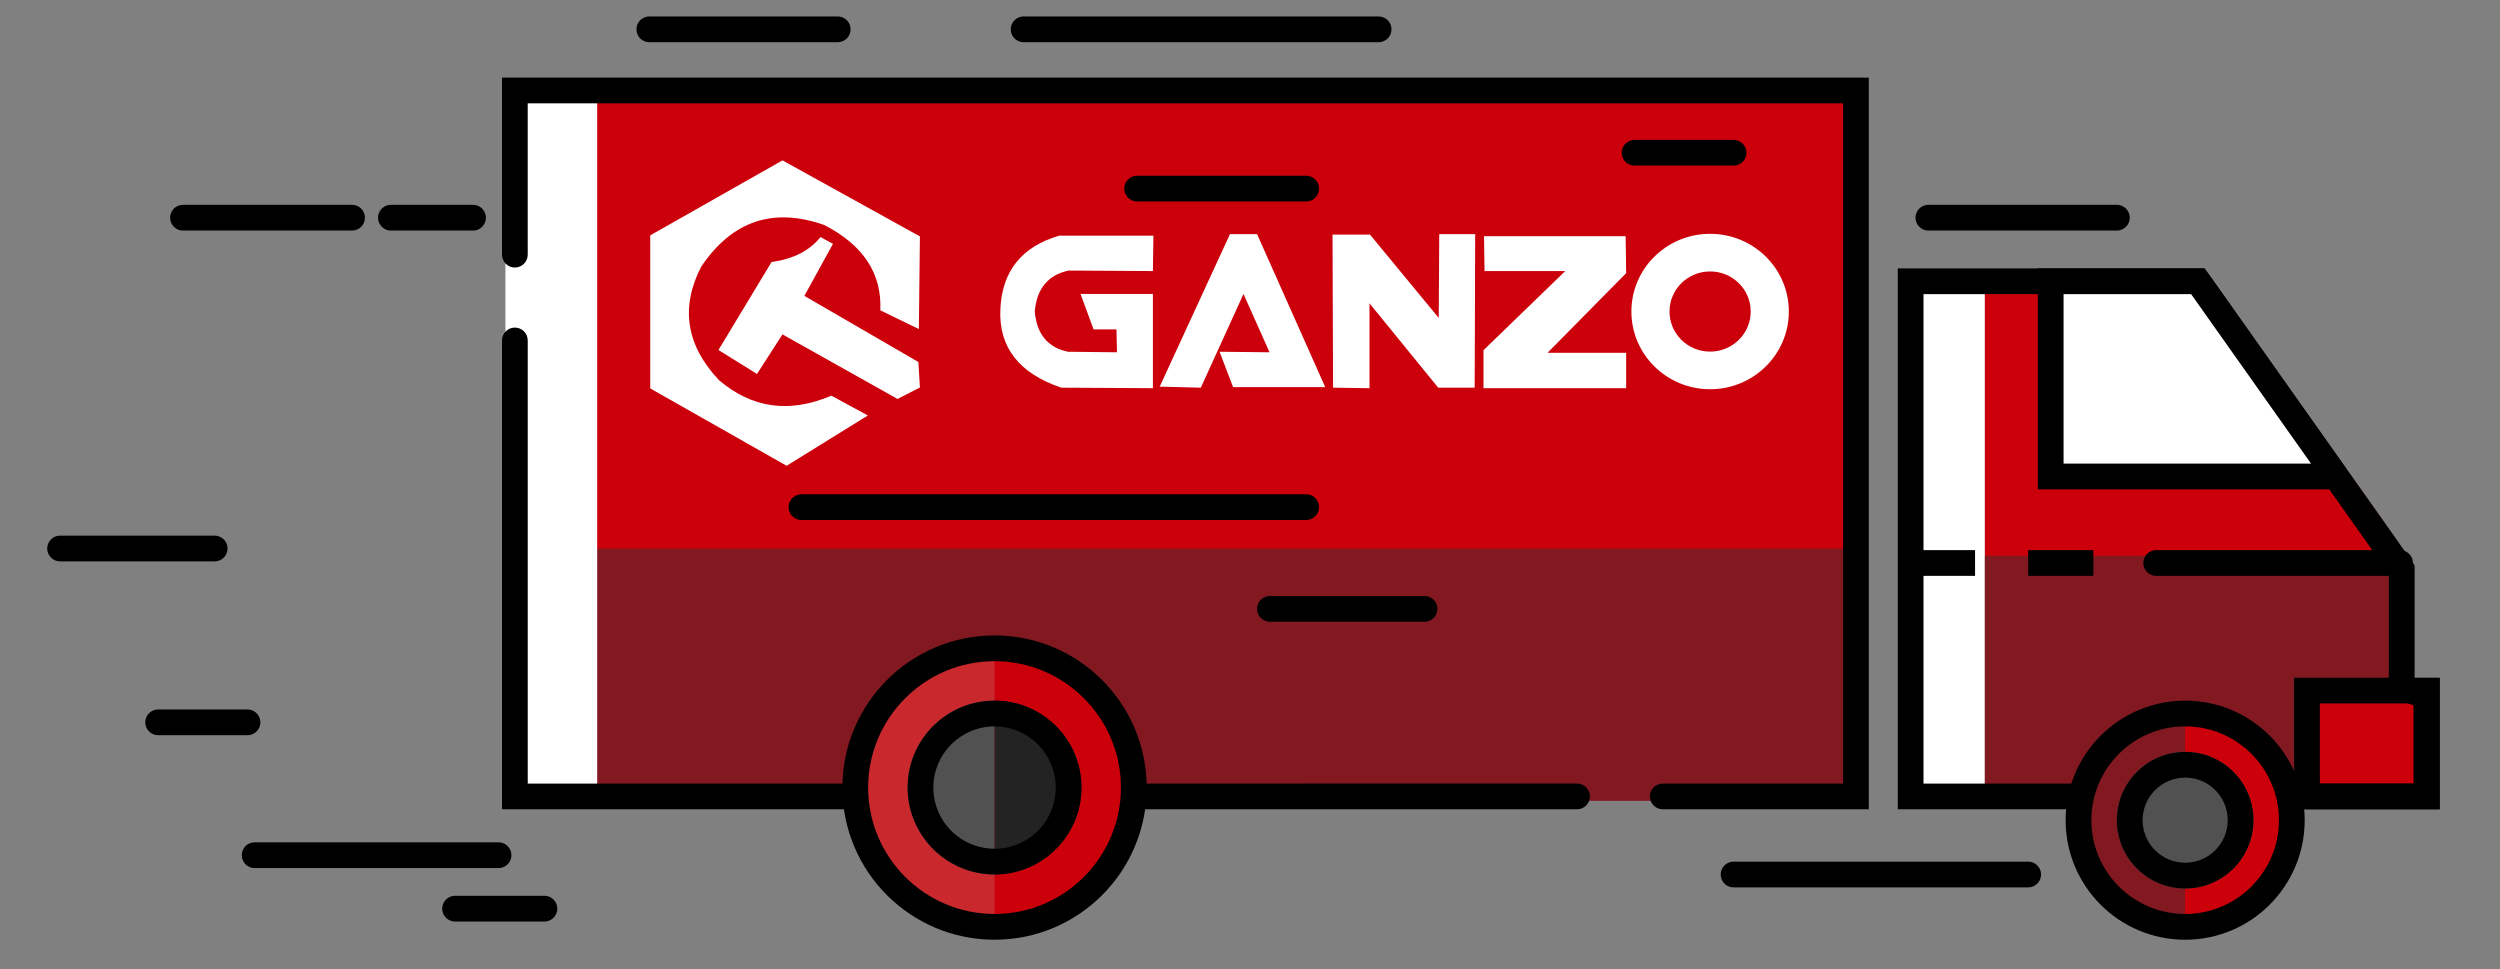 <?xml version="1.0" encoding="utf-8"?>
<!-- Generator: Adobe Illustrator 24.0.1, SVG Export Plug-In . SVG Version: 6.00 Build 0)  -->
<svg version="1.1" id="Слой_1" xmlns="http://www.w3.org/2000/svg" xmlns:xlink="http://www.w3.org/1999/xlink" x="0px" y="0px"
	 viewBox="0 0 136.063 52.74" style="enable-background:new 0 0 136.063 52.74;" xml:space="preserve">
<rect x="0" y="0" width="136.063" height="52.74" fill="#808080" stroke="none"/>
<style type="text/css">
	.st0{fill:#CC000A;}
	.st1{fill:#FFFFFF;}
	.st2{fill:#FF0001;}
	.st3{fill-rule:evenodd;clip-rule:evenodd;fill:#FF0001;}
	.st4{fill:#C9282D;}
	.st5{fill:#821921;}
	.st6{fill:#515151;}
	.st7{fill:#222322;}
	.st8{fill:none;stroke:#000000;stroke-width:12;stroke-linecap:round;stroke-miterlimit:10;stroke-dasharray:720,40;}
	.st9{fill:none;stroke:#000000;stroke-width:12;stroke-miterlimit:10;}
	.st10{fill-rule:evenodd;clip-rule:evenodd;fill:#FFFFFF;}
	
		.st11{fill:none;stroke:#000000;stroke-width:1.4;stroke-linecap:round;stroke-miterlimit:10;stroke-dasharray:84.026,4.668;}
	.st12{fill:none;stroke:#000000;stroke-width:1.4;stroke-miterlimit:10;}
	.st13{fill:#E2000C;}
	.st14{fill:#AA0011;}
	.st15{fill:#76E2F8;}
	.st16{fill:#A8EBFA;}
	.st17{fill:#DFD7D5;}
	.st18{fill:#EDE9E8;}
	.st19{fill:#FF3B45;}
	.st20{fill:#FEC9A3;}
	.st21{fill:#348FD9;}
	.st22{fill:#3086CD;}
	.st23{fill:#1A5485;}
	.st24{fill:#FEB784;}
	.st25{fill:#FFB531;}
	.st26{fill:#FFA912;}
	.st27{fill:#FFCB73;}
	.st28{fill:#F58F00;}
	.st29{fill-rule:evenodd;clip-rule:evenodd;fill:#CC000A;}
	.st30{fill:#D82F3C;}
	.st31{fill:none;}
	.st32{fill:#F2D1A5;}
	.st33{fill:#F2BB88;}
	.st34{fill:#5F6C75;}
	.st35{fill:#4E5A61;}
	.st36{fill:#AAB4BA;}
	.st37{fill:#798084;}
	.st38{fill:#99A0A3;}
	.st39{fill:#EF4D59;}
</style>
<rect x="31.183" y="4.607" class="st0" width="69.973" height="25.683"/>
<polygon class="st0" points="129.839,28.545 129.839,31.245 108.019,31.245 108.019,15.725 115.439,15.725 
	115.439,25.385 127.599,25.385 "/>
<rect x="103.705" y="30.247" class="st5" width="26.948" height="13.339"/>
<rect x="125.213" y="37.328" class="st0" width="6.981" height="6.276"/>
<g>
	<rect x="103.501" y="15.019" class="st1" width="4.518" height="28.174"/>
</g>
<rect x="30.857" y="29.853" class="st5" width="70.451" height="13.733"/>
<rect x="27.508" y="4.986" class="st1" width="4.994" height="38.3"/>
<g>
	<path d="M28.022,17.829c-0.387,0-0.7,0.313-0.7,0.7v25.517h1.4l0,0l0,0l0,0l0,0
		c7.762,0,45.144,0,45.144,0h9.164h2.801c0.387,0,0.7-0.313,0.7-0.7s-0.313-0.7-0.7-0.7h-2.801
		h-9.164H28.722v-24.117C28.722,18.142,28.408,17.829,28.022,17.829L28.022,17.829z M101.711,4.224H27.321
		v1.4l0,0c0,2.672,0,8.236,0,8.236c0,0.387,0.313,0.7,0.7,0.7s0.7-0.313,0.7-0.7V5.625
		h71.588v37.021h-9.812c-0.387,0-0.7,0.313-0.7,0.7s0.313,0.7,0.7,0.7h11.212V4.224
		L101.711,4.224z"/>
</g>
<g>
	<path d="M119.978,14.607h-16.691v1.4l0,0c0,5.851,0,28.039,0,28.039h1.4l0,0l0,0l0,0l0,0
		c5.854,0,28.068,0,28.068,0v-6.62l0,0l0,0l0,0l0,0l0,0l0,0l0,0l0,0l0,0l0,0l0,0l-0.015-0.006c0,0,0,0,0-0
		l-0.108-0.041c-0,0-0-0-0-0l-0.062-0.024c-0,0,0,0-0,0l-0.011-0.004
		c0-0,0-0-0-0l-0.113-0.043c0-0,0-0-0-0l-0.234-0.089l0,0
		l-0.117-0.044c-0-0-0-0-0.001-0l-0.007-0.003
		c-0.003-0.001-0.005-0.002-0.008-0.003l-0.116-0.044c-0,0-0.001-0-0.001-0l-0.15-0.057
		c-0,0-0,0-0,0l-0.084-0.032c-0,0-0-0-0.001-0l-0.087-0.033
		c0,0-0-0-0.001-0l-0.058-0.022c-0-0-0.001-0-0.002-0.001l-0.039-0.015
		c0,0,0-0-0-0l-0.072-0.027c-0,0-0.001-0-0.001-0l-0.001-0
		c-0,0-0,0-0-0l-0.026-0.01c0-0,0-0,0-0l-0.008-0.003l0,0l-0.015-0.006
		v-6.144l0,0l0,0l0,0l0,0l0,0l0,0l0,0l0,0l0,0l0,0l0,0l0,0c0,0,0-0-0-0l0,0
		c-0-0.001-0.001-0.002-0.004-0.005v-0c-0-0-0.001-0.001-0.001-0.002l0,0
		c-0-0-0-0.001-0.001-0.001v-0c-0-0.001-0.001-0.001-0.001-0.002l-0-0
		c0-0-0-0.001-0.001-0.001l0,0c0-0-0-0.001-0-0.001l0,0
		c-0.001-0.001-0.002-0.002-0.003-0.004l-0.002-0.003c-0-0-0-0-0-0.001
		l-0.001-0.001c-0-0-0-0-0-0v-0c-0.001-0.001-0.002-0.003-0.003-0.005
		l-0-0c-0.003-0.005-0.008-0.011-0.012-0.017l-0-0.001
		c-0.001-0.002-0.002-0.003-0.003-0.005h-0c0-0-0-0.001-0-0.001v-0
		c0-0-0-0-0-0l-0-0.001c-0-0-0-0.001-0.001-0.001l-0-0.001
		c-0.008-0.011-0.017-0.024-0.027-0.038l0,0c0-0-0-0.001-0.001-0.001v-0
		c-0.002-0.003-0.005-0.007-0.007-0.01v-0c-0-0.001-0.001-0.001-0.001-0.002l0,0
		c-0.002-0.003-0.005-0.007-0.007-0.01l0,0c0-0-0-0.001-0-0.001l-0.002-0.002
		c-0.004-0.006-0.008-0.012-0.013-0.019l-0-0c-0.014-0.02-0.029-0.041-0.045-0.064
		l-0-0c-0.007-0.01-0.014-0.02-0.021-0.03l-0.001-0.001l0,0l-0.001-0.001
		c-0-0.001-0.001-0.002-0.002-0.004l-0-0c-0.006-0.01-0.014-0.019-0.021-0.029v-0
		c-0-0-0-0.001-0.001-0.001l-0.001-0.002c0-0,0-0,0-0l-0.001-0.001
		c-0.001-0.001-0.002-0.003-0.003-0.004l-0.001-0.001c-0.003-0.005-0.007-0.011-0.011-0.016
		l-0.001-0.002c-0-0-0-0.001-0.001-0.002l-0-0
		c-0.001-0.001-0.001-0.002-0.002-0.003l-0.001-0.002c-0.002-0.003-0.004-0.006-0.006-0.01
		l-0-0.001c-0.002-0.003-0.004-0.006-0.006-0.009l-0-0
		c-0.005-0.007-0.01-0.013-0.015-0.02l0,0c-0.007-0.01-0.014-0.02-0.021-0.03v-0
		c-0.013-0.018-0.026-0.037-0.04-0.056l-0.001-0.002c-0.001-0.001-0.002-0.003-0.003-0.004v-0
		c-0.013-0.018-0.026-0.037-0.04-0.056l-0.002-0.003c-0-0-0-0.001-0.001-0.001
		l-0.013-0.018c-0.003-0.005-0.006-0.01-0.01-0.014l0,0c-0-0.001-0.001-0.001-0.001-0.002
		l-0.001-0.002c-0-0-0.001-0.001-0.001-0.001l-0-0
		c-0-0.001-0.001-0.001-0.001-0.002l-0-0.001c-0.004-0.006-0.009-0.012-0.013-0.018
		l-0.001-0.002c-0-0-0.001-0.001-0.001-0.002v-0c-0-0.001-0.001-0.001-0.002-0.002
		l-0.002-0.004c-0.001-0.001-0.002-0.003-0.003-0.005l-0.001-0.002
		c-0-0-0-0.001-0.001-0.001l-0.001-0.002c-0-0-0.001-0.001-0.001-0.002l0,0
		c-0-0.001-0.001-0.002-0.002-0.003l-0-0.001c-0.003-0.004-0.006-0.009-0.01-0.014
		l-0.004-0.006c-0.001-0.001-0.001-0.002-0.002-0.003l-0.004-0.006
		c-0.001-0.001-0.001-0.002-0.002-0.002l-0.005-0.007v-0l-0.001-0.002
		c-0.008-0.011-0.016-0.022-0.024-0.034l0,0c-0.007-0.01-0.014-0.02-0.021-0.029l-0.003-0.004
		c-0-0.001-0.001-0.002-0.002-0.003l-0.002-0.002c-0.001-0.002-0.003-0.004-0.005-0.007
		l-0.002-0.003c-0.001-0.001-0.002-0.003-0.003-0.005l-0.003-0.005
		c-0.006-0.009-0.013-0.018-0.019-0.027l-0.001-0.001c-0.002-0.003-0.004-0.005-0.005-0.008
		l-0.001-0.001c-0.005-0.007-0.01-0.014-0.015-0.021v-0c-0.001-0.002-0.002-0.003-0.004-0.005
		l-0.004-0.006c-0.001-0.001-0.002-0.003-0.003-0.004l-0.001-0.003
		c-0-0-0-0.001-0.001-0.001l-0.004-0.006l0,0l-0.024-0.034
		c-0-0-0-0.001-0.001-0.001l-0.004-0.006c-0.032-0.046-0.065-0.092-0.098-0.139
		l-0.002-0.002c0-0,0-0,0-0.001l-0.003-0.004c-0-0-0.001-0.001-0.001-0.002v-0
		c-0.001-0.002-0.003-0.004-0.004-0.006l-0.001-0.001c0-0-0-0.001-0.001-0.001l-0.001-0.002
		c-0.005-0.007-0.01-0.014-0.015-0.021l-0.002-0.003c-0.001-0.001-0.002-0.003-0.003-0.005
		l-0.001-0.001c-0-0.001-0.001-0.001-0.001-0.002l-0-0
		c-0.004-0.006-0.009-0.013-0.013-0.019l-0.002-0.003c-0.001-0.002-0.003-0.004-0.005-0.007
		l-0-0.001c-0.004-0.005-0.007-0.01-0.011-0.015l-0.001-0.002
		c-0.006-0.009-0.013-0.018-0.019-0.027v-0c-0-0.001-0.001-0.002-0.002-0.002l-0.004-0.006
		c-0.001-0.002-0.003-0.004-0.005-0.007l-0.001-0.002c-0.002-0.003-0.004-0.007-0.007-0.01
		l-0.001-0.002c-0.007-0.01-0.013-0.019-0.02-0.028l-0-0.001
		c-0.001-0.001-0.002-0.003-0.003-0.004l-0.001-0.001c-0.011-0.015-0.021-0.03-0.031-0.044
		l-0.002-0.002c-0.002-0.003-0.003-0.005-0.005-0.008l-0.001-0.001
		c-0.003-0.004-0.006-0.008-0.009-0.012v-0c-0.002-0.003-0.004-0.006-0.006-0.009l-0.001-0.001
		c-0.003-0.004-0.006-0.008-0.009-0.012l0,0c-0.001-0.002-0.003-0.004-0.004-0.006v-0
		c-0.001-0.002-0.003-0.004-0.005-0.006l-0.001-0.002c-0.002-0.003-0.004-0.005-0.005-0.008
		l-0-0c-0-0.001-0.001-0.002-0.002-0.003l-0-0.001
		c-0-0.001-0.001-0.001-0.001-0.002l-0.001-0.001c-0-0.001-0.001-0.001-0.001-0.002
		l-0.005-0.007c-0.001-0.002-0.003-0.004-0.004-0.007l-0.016-0.022c0-0,0-0,0-0
		l-0.002-0.002c-0.002-0.004-0.005-0.008-0.008-0.011l-0.009-0.013
		c-0-0.001-0.001-0.002-0.002-0.003l-0.001-0.001c-0.004-0.006-0.008-0.011-0.012-0.017
		l-0-0.001c-0.002-0.003-0.004-0.006-0.006-0.009l-0.002-0.004
		c-0.002-0.003-0.005-0.007-0.007-0.01l-0.002-0.003c-0.029-0.041-0.058-0.082-0.085-0.121l0,0
		c-0.093-0.131-0.179-0.252-0.252-0.357l0,0c-0.074-0.104-0.136-0.192-0.179-0.252l0,0
		c-0.043-0.061-0.068-0.096-0.068-0.096l0,0l0,0c0,0-0.034-0.048-0.094-0.132l0,0
		c-0.06-0.084-0.145-0.204-0.247-0.349l0,0c-0.102-0.144-0.221-0.313-0.349-0.493l0,0
		c-0.128-0.18-0.264-0.373-0.4-0.565l0,0c-0.136-0.192-0.272-0.385-0.4-0.565l0,0
		c-0.127-0.18-0.247-0.349-0.349-0.493l0,0c-0.102-0.144-0.187-0.264-0.247-0.349l0,0
		c-0.06-0.084-0.094-0.132-0.094-0.132l0,0l0,0c0,0-0.001-0.001-0.002-0.003l0,0
		c-0.001-0.002-0.004-0.005-0.006-0.009l0,0c-0.003-0.004-0.006-0.008-0.009-0.013l0,0
		c-0.003-0.005-0.007-0.01-0.01-0.015l0,0c-0.004-0.005-0.007-0.01-0.011-0.015l0,0
		c-0.003-0.005-0.006-0.009-0.009-0.013l0,0c-0.002-0.004-0.005-0.007-0.006-0.009l0,0
		c-0.001-0.002-0.002-0.003-0.002-0.003l0,0l0,0c0,0-0.024-0.035-0.068-0.096l0,0
		c-0.043-0.061-0.104-0.148-0.179-0.253l0,0c-0.074-0.104-0.16-0.227-0.252-0.357l0,0
		c-0.092-0.131-0.191-0.27-0.289-0.409l0,0c-0.099-0.139-0.197-0.279-0.29-0.409l0,0
		c-0.093-0.131-0.179-0.253-0.252-0.357l0,0c-0.074-0.104-0.136-0.192-0.179-0.253l0,0
		c-0.043-0.061-0.068-0.096-0.068-0.096l0,0l0,0c0,0-0.094-0.134-0.26-0.367l0,0
		c-0.166-0.234-0.401-0.568-0.685-0.968l0,0c-0.283-0.4-0.614-0.868-0.968-1.369l0,0
		c-0.354-0.501-0.732-1.035-1.11-1.569l0,0c-0.377-0.534-0.755-1.068-1.11-1.569l0,0
		c-0.354-0.501-0.685-0.968-0.968-1.369l0,0c-0.284-0.401-0.52-0.735-0.685-0.968l0,0
		C120.072,14.741,119.978,14.607,119.978,14.607L119.978,14.607L119.978,14.607z M104.687,16.008h14.566
		l5.627,7.954l1.578,2.231l0.057,0.079l2.177,3.078l1.32,1.867v5.699v0.967l0.904,0.343l0.439,0.166
		V42.646h-26.668V16.008L104.687,16.008z"/>
</g>
<g>
	<g>
		<circle class="st0" cx="54.128" cy="42.864" r="7.825"/>
		<path class="st4" d="M54.128,50.689c-4.322,0-7.825-3.503-7.825-7.825s3.503-7.825,7.825-7.825V50.689z"
			/>
	</g>
</g>
<g>
	<circle class="st0" cx="118.928" cy="44.638" r="5.731"/>
	<path class="st5" d="M118.928,50.369c-3.165,0-5.731-2.566-5.731-5.731s2.566-5.731,5.731-5.731V50.369z"
		/>
</g>
<path class="st6" d="M54.128,47.594c-2.205,0-4.057-1.508-4.583-3.548
	c-0.097-0.378-0.149-0.774-0.149-1.182c0-2.613,2.119-4.731,4.732-4.731V47.594z"/>
<path class="st7" d="M54.127,47.594c2.205,0,4.057-1.508,4.583-3.548c0.097-0.378,0.149-0.774,0.149-1.182
	c0-2.613-2.119-4.731-4.732-4.731V47.594z"/>
<g>
	<path d="M54.129,39.534c1.836,0,3.33,1.494,3.33,3.33c0,0.281-0.036,0.562-0.105,0.834
		c-0.377,1.47-1.704,2.496-3.225,2.496c-1.521,0-2.848-1.027-3.227-2.498
		c-0.07-0.269-0.105-0.549-0.105-0.832C50.797,41.028,52.291,39.534,54.129,39.534 M54.129,38.133
		c-2.613,0-4.732,2.117-4.732,4.73c0,0.408,0.052,0.804,0.149,1.182
		c0.525,2.04,2.378,3.548,4.583,3.548c2.205,0,4.057-1.508,4.581-3.548
		c0.097-0.378,0.149-0.774,0.149-1.182C58.859,40.251,56.741,38.133,54.129,38.133L54.129,38.133z"/>
</g>
<g>
	<path d="M54.128,35.985c3.793,0,6.879,3.086,6.879,6.879s-3.086,6.879-6.879,6.879
		s-6.879-3.086-6.879-6.879S50.334,35.985,54.128,35.985 M54.128,34.584
		c-4.573,0-8.28,3.707-8.28,8.28c0,4.573,3.707,8.28,8.28,8.28s8.28-3.707,8.28-8.28
		C62.407,38.291,58.7,34.584,54.128,34.584L54.128,34.584z"/>
</g>
<circle class="st6" cx="118.928" cy="44.638" r="3.717"/>
<g>
	<path d="M118.928,42.321c1.277,0,2.317,1.04,2.317,2.317s-1.04,2.317-2.317,2.317
		c-1.278,0-2.317-1.04-2.317-2.317S117.651,42.321,118.928,42.321 M118.928,40.921
		c-2.053,0-3.718,1.664-3.718,3.718c0,2.053,1.665,3.718,3.718,3.718
		c2.053,0,3.717-1.665,3.717-3.718C122.646,42.585,120.981,40.921,118.928,40.921L118.928,40.921z"/>
</g>
<g>
	<path d="M118.928,39.533c2.815,0,5.105,2.29,5.105,5.105s-2.29,5.105-5.105,5.105
		s-5.105-2.29-5.105-5.105S116.113,39.533,118.928,39.533 M118.928,38.133
		c-3.593,0-6.506,2.913-6.506,6.506c0,3.593,2.913,6.506,6.506,6.506c3.593,0,6.505-2.913,6.505-6.506
		C125.434,41.045,122.521,38.133,118.928,38.133L118.928,38.133z"/>
</g>
<g>
	<line class="st11" x1="35.34" y1="1.596" x2="45.592" y2="1.596"/>
</g>
<line class="st11" x1="55.711" y1="1.596" x2="75.031" y2="1.596"/>
<line class="st11" x1="43.62" y1="27.601" x2="71.088" y2="27.601"/>
<line class="st11" x1="13.859" y1="46.544" x2="27.133" y2="46.544"/>
<line class="st11" x1="24.768" y1="49.454" x2="29.63" y2="49.454"/>
<line class="st11" x1="8.607" y1="39.313" x2="13.47" y2="39.313"/>
<line class="st11" x1="94.35" y1="47.595" x2="110.384" y2="47.595"/>
<line class="st11" x1="117.35" y1="30.641" x2="130.624" y2="30.641"/>
<line class="st12" x1="110.384" y1="30.641" x2="113.933" y2="30.641"/>
<line class="st12" x1="107.493" y1="30.641" x2="104.207" y2="30.641"/>
<line class="st11" x1="115.211" y1="11.848" x2="104.953" y2="11.848"/>
<line class="st11" x1="25.745" y1="11.848" x2="21.276" y2="11.848"/>
<line class="st11" x1="94.35" y1="8.314" x2="88.962" y2="8.314"/>
<line class="st11" x1="61.888" y1="10.264" x2="71.088" y2="10.264"/>
<line class="st11" x1="9.96" y1="11.848" x2="19.16" y2="11.848"/>
<line class="st11" x1="69.117" y1="33.138" x2="77.528" y2="33.138"/>
<line class="st11" x1="3.271" y1="29.853" x2="11.682" y2="29.853"/>
<g>
	<polygon class="st1" points="111.61,25.933 111.61,15.307 119.615,15.307 126.958,25.687 126.958,25.933 	
		"/>
	<path d="M119.253,16.008l5.627,7.954l0.899,1.271h-13.469v-9.225H119.253 M119.978,14.607h-9.068V26.633
		h16.748v-1.169l-0.057-0.081l-1.577-2.23L119.978,14.607L119.978,14.607z"/>
</g>
<g>
	<path d="M131.392,38.284v4.362h-5.134v-4.362H131.392 M132.792,36.884h-7.935v7.163h7.935V36.884
		L132.792,36.884z"/>
</g>
<g>
	<path class="st10" d="M56.316,16.963c0.114,1.231,0.718,1.958,1.813,2.182l2.663,0.028l-0.028-1.247h-1.247
		l-0.708-1.927h3.938v5.128l-4.987-0.028c-2.299-0.78-3.404-2.197-3.315-4.25
		c0.083-2.08,1.15-3.422,3.202-4.023h5.128l-0.028,1.927l-4.59-0.028
		C57.037,14.964,56.423,15.71,56.316,16.963L56.316,16.963z"/>
	<polygon class="st10" points="65.355,21.099 63.117,21.043 66.942,12.741 68.415,12.741 72.127,21.071 
		67.112,21.071 66.375,19.144 69.095,19.173 67.678,15.999 	"/>
	<polygon class="st10" points="74.535,21.128 72.552,21.099 72.523,12.769 74.563,12.769 78.303,17.303 
		78.332,12.741 80.287,12.741 80.259,21.099 78.275,21.099 74.535,16.509 	"/>
	<polygon class="st10" points="80.797,14.753 80.768,12.854 88.475,12.854 88.504,14.866 84.225,19.201 
		88.504,19.201 88.504,21.128 80.74,21.128 80.74,19.059 85.189,14.753 	"/>
	<path class="st10" d="M93.073,14.773c1.221,0,2.21,0.977,2.21,2.182c0,1.205-0.99,2.182-2.21,2.182
		c-1.221,0-2.21-0.977-2.21-2.182C90.863,15.75,91.853,14.773,93.073,14.773L93.073,14.773z
		 M93.073,12.726c2.366,0,4.284,1.894,4.284,4.229c0,2.336-1.918,4.229-4.284,4.229
		c-2.366,0-4.284-1.894-4.284-4.229C88.789,14.619,90.707,12.726,93.073,12.726L93.073,12.726z"/>
	<path class="st10" d="M45.249,21.535l1.983,1.077l-4.42,2.738l-7.423-4.211v-8.33l7.197-4.08
		l7.48,4.137l-0.057,5.044l-2.097-1.02c0.089-2.009-0.931-3.558-3.06-4.647
		c-2.781-0.974-5.01-0.219-6.687,2.267c-1.145,2.223-0.824,4.282,0.963,6.177
		C40.924,22.223,42.964,22.507,45.249,21.535L45.249,21.535z"/>
	<path class="st10" d="M50.067,21.09l-0.085-1.388l-6.205-3.598l1.558-2.833l-0.68-0.369
		c-0.586,0.74-1.474,1.193-2.663,1.36l-2.89,4.788l2.097,1.303l1.388-2.153l6.262,3.513
		L50.067,21.09z"/>
</g>
</svg>
